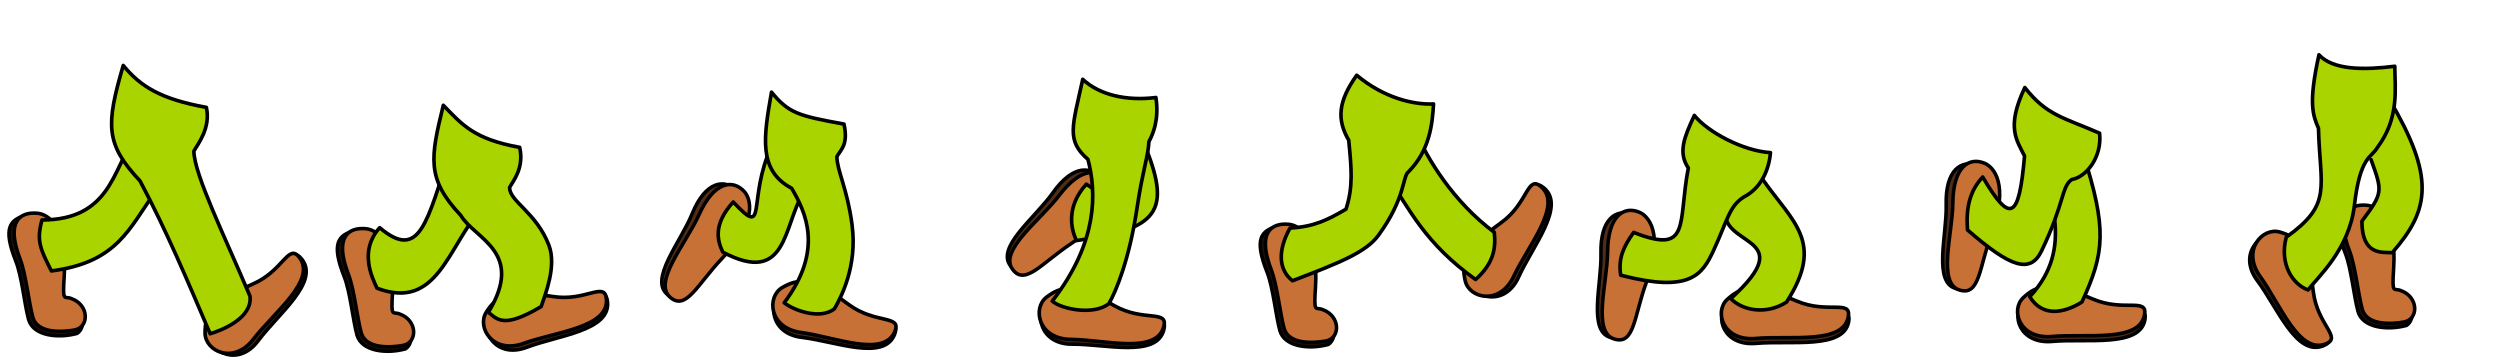 <svg xmlns="http://www.w3.org/2000/svg" viewBox="0 0 3440 500"><animate attributeName="viewBox" values="0 0 430 500;430 0 430 500;860 0 430 500;1290 0 430 500;1720 0 430 500;2150 0 430 500;2580 0 430 500;3010 0 430 500" begin="1s" dur="1s" repeatCount="indefinite" calcMode="discrete"/><defs><clipPath id="a"><path d="M0 0h3440v500H0z"><animate attributeName="x" values="0;430;860;1290;1720;2150;2580;3010" begin="1s" dur="1s" repeatCount="indefinite" calcMode="discrete"/><animate attributeName="width" values="430;430;" begin="1s" dur="1s" repeatCount="indefinite" calcMode="discrete"/></path></clipPath></defs><g stroke="#000" stroke-linecap="round" stroke-linejoin="round" clip-path="url(#a)"><path d="M106.08 458.78c-26.17 7.17-60.64 3.44-66.82-19.42-5.65-20.92-9.23-59.05-17.49-79.99-18.16-46-8.42-57.21 14.88-63.44 11.16-2.98 50.41 16.63 45.82 87.27-2.45 37.61-.01 25.48 10.12 30.72 24.35 8.81 26.39 36.49 13.49 44.86z" fill="#1c1008" stroke-width="4.895"/><path d="M102.36 454.08c-16.77 2.95-51.03 5.18-57.21-17.67-5.65-20.92-9.41-58.99-17.5-80-20.08-52.15.18-65.34 24.25-62.93 13.07 1.3 41.08 16.17 36.46 86.76-2.46 37.61.25 26.23 10.13 30.72 24.35 8.81 24.57 39.48 3.87 43.12z" fill="#c87137" stroke-width="4.895"/><path d="M415.39 356.76c24.48 31.32-32.52 74.98-60.28 112.27-26.6 35.73-66.07 16.34-66.75-8.38-.67-24.72 4.89-41.56 63.88-67.46 41.75-18.34 47.32-56.69 63.15-36.43z" fill="#4c2b15" stroke-width="5"/><path d="M412.05 354.37c23.62 31.32-34.56 74.97-63.35 112.28-27.58 35.73-66.52 16.34-66.52-8.38s6.03-41.56 65.73-67.46c42.25-18.34 48.87-56.69 64.14-36.44z" fill="#c87137" stroke-width="5"/><g fill="#aad400" fill-rule="evenodd" stroke-width="5"><path d="M183.91 192.71c-28.71 39.86-31.87 109.7-126.15 110-7.79 28.64-2.59 39.32 12.95 70.11 91.05-11.73 106.8-58.5 143.27-109.29"/><path d="M169.58 90.06c-23.88 82.01-24.78 108.06 23.04 158.79 37.02 69.73 64.63 135.89 96.59 210.42 15.54-4.74 58.28-21.19 54.8-51.66-34.29-81.28-77.1-168.23-77.23-199.62 4.76-8.98 23.59-31.5 17.18-60.23-63.21-11.44-90.76-28.96-114.38-57.7z"/></g><path d="M557.93 480.05c-26.17 7.17-60.64 3.44-66.82-19.42-5.65-20.92-9.23-59.05-17.5-80-18.16-46-8.42-57.21 14.89-63.44 11.16-2.98 50.41 16.63 45.81 87.27-2.45 37.61-.01 25.48 10.13 30.72 24.35 8.81 26.39 36.49 13.49 44.87z" fill="#1c1008" stroke-width="4.895"/><path d="M554.21 475.35c-16.77 2.95-51.03 5.18-57.21-17.67-5.65-20.92-9.41-58.99-17.5-80-20.08-52.15.18-65.34 24.24-62.94 13.07 1.3 41.08 16.17 36.47 86.77-2.46 37.61.25 26.23 10.12 30.72 24.35 8.81 24.57 39.48 3.88 43.12z" fill="#c87137" stroke-width="4.895"/><path d="M835.94 415.54c3.83 39.57-67.7 45.79-111.14 62.34-41.63 15.86-64.51-21.69-51.81-42.91 12.71-21.21 26.44-32.43 90.12-22.61 45.07 6.95 70.36-22.41 72.83 3.18z" fill="#4c2b15" stroke-width="5"/><path d="M834.41 411.73c3.1 39.11-69.42 44.69-113.74 60.7-42.45 15.33-64.89-21.93-51.61-42.79 13.27-20.85 27.4-31.82 91.67-21.62 45.49 7.22 71.67-21.58 73.68 3.71z" fill="#c87137" stroke-width="5"/><g fill="#aad400" fill-rule="evenodd" stroke-width="5"><path d="M619.65 207.76c-32.34 97.33-41.61 152.27-97.22 105.57-28.54 31.39-10.81 68.23-3.62 83.27 82.87 31.23 97-56.01 143.26-109.28"/><path d="M610 144.86c-17.36 71.68-23.86 100.68 23.96 151.42 19.54 33.04 88.78 50 38.05 133.45 12.76 10.12 21.18 22.59 72.64-7.88 5.66-16.87 21.59-55.9 10.62-84.46-17.35-45.13-54.02-60.13-54.11-79.36 4.76-8.98 20.33-26.52 13.93-55.24-63.21-11.44-79.2-31.37-105.09-57.93z"/></g><g><path d="M1230.86 460.36c-14.9 36.85-81.19 9.3-127.37 3.89-44.24-5.19-47.18-49.06-26.1-62 21.07-12.93 38.44-16.53 90.36 21.62 36.75 27 72.75 12.66 63.11 36.49z" fill="#4c2b15" stroke-width="5"/><path d="M1231.26 456.28c-15.33 36.11-82.21 7.53-128.91 1.23-44.73-6.03-47.4-49.45-25.99-61.8 21.41-12.35 39.01-15.55 91.29 23.21 36.99 27.43 73.52 14 63.61 37.36z" fill="#c87137" stroke-width="5"/><path d="M919 405.68c-26.81-20.32 17.47-72.44 33.41-111.56 18.31-44.95 44.44-48.53 61.67-31.95 9.36 9.01 22.75 38.33-25.79 90.56-32.36 34.82-45.9 70.69-69.29 52.95z" fill="#502d16" stroke-width="4.895"/><path d="M922.49 409.39c-24.97-21.03 21.41-73.96 39.32-113.84 20.58-45.82 46.33-49.25 62.16-32.14 8.6 9.3 19.92 39.42-30.61 92.42-33.69 35.34-49.07 71.92-70.87 53.56z" fill="#c87137" stroke-width="4.895"/><g fill="#aad400" fill-rule="evenodd" stroke-width="5"><path d="M1062.07 200.01c-34.98 75.89-4.65 129.6-53.13 77.93-28.54 31.39-21.5 54-14.31 69.04 89.13 46.76 82.71-35.82 110.89-82.1"/><path d="M1061.59 126.83c-10.67 61.03-18.79 107.65 27.64 132.15 19.54 33.04 44.51 85.09-10.17 157.63 12.76 10.12 48.92 23.98 69.09 8.37 9.21-16.2 31.79-58.23 24.28-115.63-6.46-49.46-20.78-74.63-20.86-93.86 4.76-8.98 16.16-16.02 9.75-44.75-63.21-11.44-76.11-15.18-99.73-43.91z"/></g></g><g><path d="M1390.96 366.47c-21.54-25.85 33.36-66.64 57.7-101.15 27.97-39.66 54.24-37.25 67.29-17.22 7.08 10.89 13.52 42.47-45.54 82.41-39.38 26.63-60.66 58.52-79.45 35.96z" fill="#502d16" stroke-width="4.895"/><path d="M1393.52 370.88c-19.59-26.12 37.54-67.23 63.99-102.05 30.38-40 56.24-37.54 67.8-17.29 6.28 11 10.52 42.9-50.67 83.14-40.8 26.83-64.03 59-81.12 36.2z" fill="#c87137" stroke-width="4.895"/><path d="M1601.35 454.08c-10.27 38.4-79.44 19.19-125.94 19.49-44.55.28-52.84-42.9-33.51-58.34 19.33-15.42 36.12-21.12 92.33 10.37 39.78 22.29 73.75 3.64 67.12 28.48z" fill="#4c2b15" stroke-width="5"/><path d="M1601.24 449.97c-10.78 37.72-80.67 17.56-127.78 17.04-45.13-.5-53.11-43.26-33.38-58.14 19.73-14.89 36.81-20.21 93.44 11.84 40.08 22.69 74.69 4.87 67.72 29.26z" fill="#c87137" stroke-width="5"/><g fill="#aad400" fill-rule="evenodd" stroke-width="5"><path d="M1541.07 217.62c9.22 45.79-7.64 63.87-46.26 35.8-28.54 31.39-20.81 62.55-13.63 77.6 121.49-16.39 131.39-44.64 87.74-146.49"/><path d="M1489.87 109.11c-14.25 65.38-23.02 83.94 7.15 110.2 11.51 44.26 14.79 112.25-49.1 195.02 12.14 10.84 56.81 20.26 77.85 3.54 10.15-17.36 28.34-61.81 38.74-131.33 7.81-52.26 15.36-71.12 16.41-91.71 5.28-9.62 14.31-29.9 9.61-60.67-40.32 5.11-77.85-3.53-100.66-25.05z"/></g></g><g><path d="M3311.39 447.78c-26.17 7.17-60.64 3.44-66.82-19.41-5.65-20.92-9.23-59.05-17.49-80-18.16-46-8.42-57.21 14.88-63.44 11.16-2.98 50.41 16.63 45.82 87.27-2.45 37.61-.01 25.48 10.12 30.72 24.35 8.81 26.39 36.49 13.49 44.86z" fill="#1c1008" stroke-width="4.895"/><path d="M3307.67 443.09c-16.77 2.95-51.03 5.18-57.21-17.68-5.65-20.92-9.41-58.99-17.5-79.99-20.08-52.15.18-65.34 24.25-62.94 13.07 1.3 41.08 16.17 36.46 86.77-2.46 37.61.25 26.23 10.12 30.72 24.35 8.81 24.57 39.48 3.88 43.12z" fill="#c87137" stroke-width="4.895"/><path d="M3196.58 475.91c-36.99 14.56-62.63-52.5-90.49-89.73-26.69-35.67 3.12-67.99 27.01-61.61 23.89 6.39 38.45 16.51 46.51 80.44 5.71 45.24 40.89 61.49 16.97 70.9z" fill="#4c2b15" stroke-width="5"/><path d="M3199.82 473.38c-36.75 13.74-62.05-54.46-89.62-92.66-26.41-36.6 3.25-68.42 26.94-61.39 23.7 7.03 38.13 17.6 45.99 82.2 5.56 45.72 40.45 62.97 16.69 71.85z" fill="#c87137" stroke-width="5"/><g fill="#aad400" fill-rule="evenodd" stroke-width="5"><path d="M3262.57 219.65c15.83 44.16 16.76 45.36-12.59 84.73.08 47.68 27.97 42.41 41.71 43.33 52.34-59.5 58.88-104.68-4.45-211.8"/><path d="M3190.89 75.39c-14.65 66.53-8.58 82.89-.69 101.04 2.22 82.86 19.66 104.26-44.29 149.94-9.72 36.31 8.41 65 30.08 72.6 12.7-17.36 56.61-55.12 63.68-116.49 7.81-67.76 23.18-65.01 31.51-79.37 30.64-40.88 24.23-81.16 24.05-111.93-41.07 5.11-84.7 5.73-104.34-15.79z"/></g></g><g><path d="M1827.82 473.96c-26.17 7.17-60.64 3.44-66.82-19.42-5.65-20.92-9.23-59.05-17.49-80-18.16-46-8.42-57.21 14.88-63.43 11.16-2.98 50.41 16.63 45.82 87.26-2.45 37.61-.01 25.48 10.12 30.72 24.35 8.81 26.39 36.49 13.49 44.87z" fill="#1c1008" stroke-width="4.895"/><path d="M1824.1 469.26c-16.77 2.95-51.03 5.18-57.21-17.67-5.65-20.92-9.41-58.99-17.5-80-20.08-52.15.18-65.34 24.25-62.94 13.07 1.3 41.08 16.17 36.46 86.77-2.46 37.61.25 26.23 10.12 30.72 24.35 8.81 24.57 39.48 3.88 43.12z" fill="#c87137" stroke-width="4.895"/><path d="M2124.29 258.47c30.66 25.3-15.57 80.23-34.64 122.64-18.26 40.63-60.99 30.22-66.99 6.23-5.99-23.99-4.19-41.63 47.82-79.66 36.81-26.92 33.97-65.57 53.81-49.21z" fill="#4c2b15" stroke-width="5"/><path d="M2120.51 256.87c29.82 25.49-17.57 80.67-37.63 123.3-19.22 40.84-61.42 30.31-66.76 6.17-5.33-24.14-3.08-41.88 49.62-80.06 37.3-27.02 35.48-65.9 54.77-49.41z" fill="#c87137" stroke-width="5"/><g fill="#aad400" fill-rule="evenodd" stroke-width="5"><path d="M1907.5 239.8c32.6 49.51 53.54 95.09 122.9 144.8 24.82-22.17 28.14-42.8 25.71-64.99-56.16-41.83-92.24-100.76-108.99-140.53"/><path d="M1866.85 103.54c-25.55 35.72-27.61 60.96-11.01 89.37 3.86 39.7 6.23 64.39-3.78 94.92-25.01 14.55-43.68 24.24-77.03 25.96-17.36 31.49-15.66 57.65 3.48 72.51 65.25-25.02 101.24-39.15 118.46-62.82 37.24-51.2 32.59-80.35 41.05-87.08 29.59-29.68 32.94-66.53 34.53-93.36-27.29 1.3-68.15-8.11-105.7-39.5z"/></g></g><g><path d="M2217 464.62c-32.71-7.87-13.03-73.37-14.1-115.6-1.24-48.52 21.27-62.27 43.69-53.99 12.18 4.5 36.2 26 12.67 93.29-15.69 44.87-13.72 83.16-42.26 76.3z" fill="#502d16" stroke-width="4.895"/><path d="M2221.69 466.62c-31.31-9.26-10.03-76.34-9.61-120.06.48-50.23 22.7-63.69 44.07-54.36 11.61 5.07 34.05 28.13 9 96.94-16.7 45.88-16.13 85.56-43.46 77.48z" fill="#c87137" stroke-width="4.895"/><path d="M2543.72 442.9c-7.2 38.14-79.61 25.35-127.14 29.56-45.54 4.05-57.73-37.16-39.3-53.77 18.45-16.61 35.14-23.56 95.35 2.26 42.6 18.26 75.75-2.71 71.09 21.95z" fill="#4f2c16" stroke-width="5"/><path d="M2543.2 436.14c-7.21 38.14-79.61 25.35-127.15 29.58-45.54 4.04-57.73-37.17-39.29-53.78 18.44-16.61 35.14-23.56 95.34 2.25 42.6 18.26 75.76-2.71 71.1 21.95z" fill="#c87137" stroke-width="5"/><g fill="#aad400" fill-rule="evenodd" stroke-width="5"><path d="M2374.48 283.23c-13.1 59.22 106.36 37.37 7.1 127.64 16.88 17.18 49.65 22.23 76.68 4.84 53.33-82.7 8.44-109.83-33.29-169.55"/><path d="M2323.12 231.15c-14.71 77.25 4.09 119.72-75.22 88.66-14.93 20.83-21.2 36.42-17.81 58.89 95.82 24.77 112.16-.61 127.74-34.07 19.01-40.81 21.3-60.74 41.73-73.61 24.04-12.37 34.73-37.94 36.57-61.01-37.34-2.23-86.04-28.04-104.72-51.2-14.17 30.42-22.57 51.01-8.29 72.34z"/></g></g><g><path d="M2692.04 397.23c-32.71-7.87-13.03-73.37-14.11-115.6-1.24-48.52 21.27-62.27 43.7-53.99 12.18 4.5 36.2 26 12.67 93.29-15.69 44.87-13.72 83.16-42.26 76.3z" fill="#502d16" stroke-width="4.895"/><path d="M2696.73 399.22c-31.31-9.26-10.03-76.34-9.61-120.05.48-50.23 22.7-63.69 44.07-54.36 11.61 5.07 34.05 28.13 9 96.94-16.7 45.88-16.13 85.56-43.46 77.47z" fill="#c87137" stroke-width="4.895"/><path d="M2951.37 440.2c-7.2 38.14-79.61 25.35-127.14 29.57-45.54 4.05-57.73-37.16-39.3-53.78 18.45-16.61 35.14-23.56 95.34 2.26 42.6 18.26 75.75-2.71 71.1 21.95z" fill="#4f2c16" stroke-width="5"/><path d="M2950.85 433.45c-7.21 38.14-79.61 25.35-127.15 29.57-45.54 4.04-57.73-37.17-39.29-53.77 18.44-16.61 35.14-23.56 95.34 2.25 42.6 18.26 75.76-2.71 71.1 21.95z" fill="#c87137" stroke-width="5"/><g fill="#aad400" fill-rule="evenodd" stroke-width="5"><path d="M2865.76 209.77c34.14 105.86 30.01 138.51-1.06 205.88-25.36 15.66-54.41 20.74-71.75-7.32 64.65-69.64 19.84-139.34 24.57-182"/><path d="M2786.18 120.43c-26.13 55.02-11.08 72.54-.41 94.26-7.62 87.02-19.28 93.96-57.58 28.86-17.5 18.88-23.25 41.62-20.91 72.84 59.45 51.73 86.53 60.74 101.91 28.83 31.91-66.23 27.2-88.82 41.81-98.33 19.62-3.17 41.72-30.96 38-63.63-49.74-21.62-73.08-24.59-102.82-62.83z"/></g></g></g></svg>